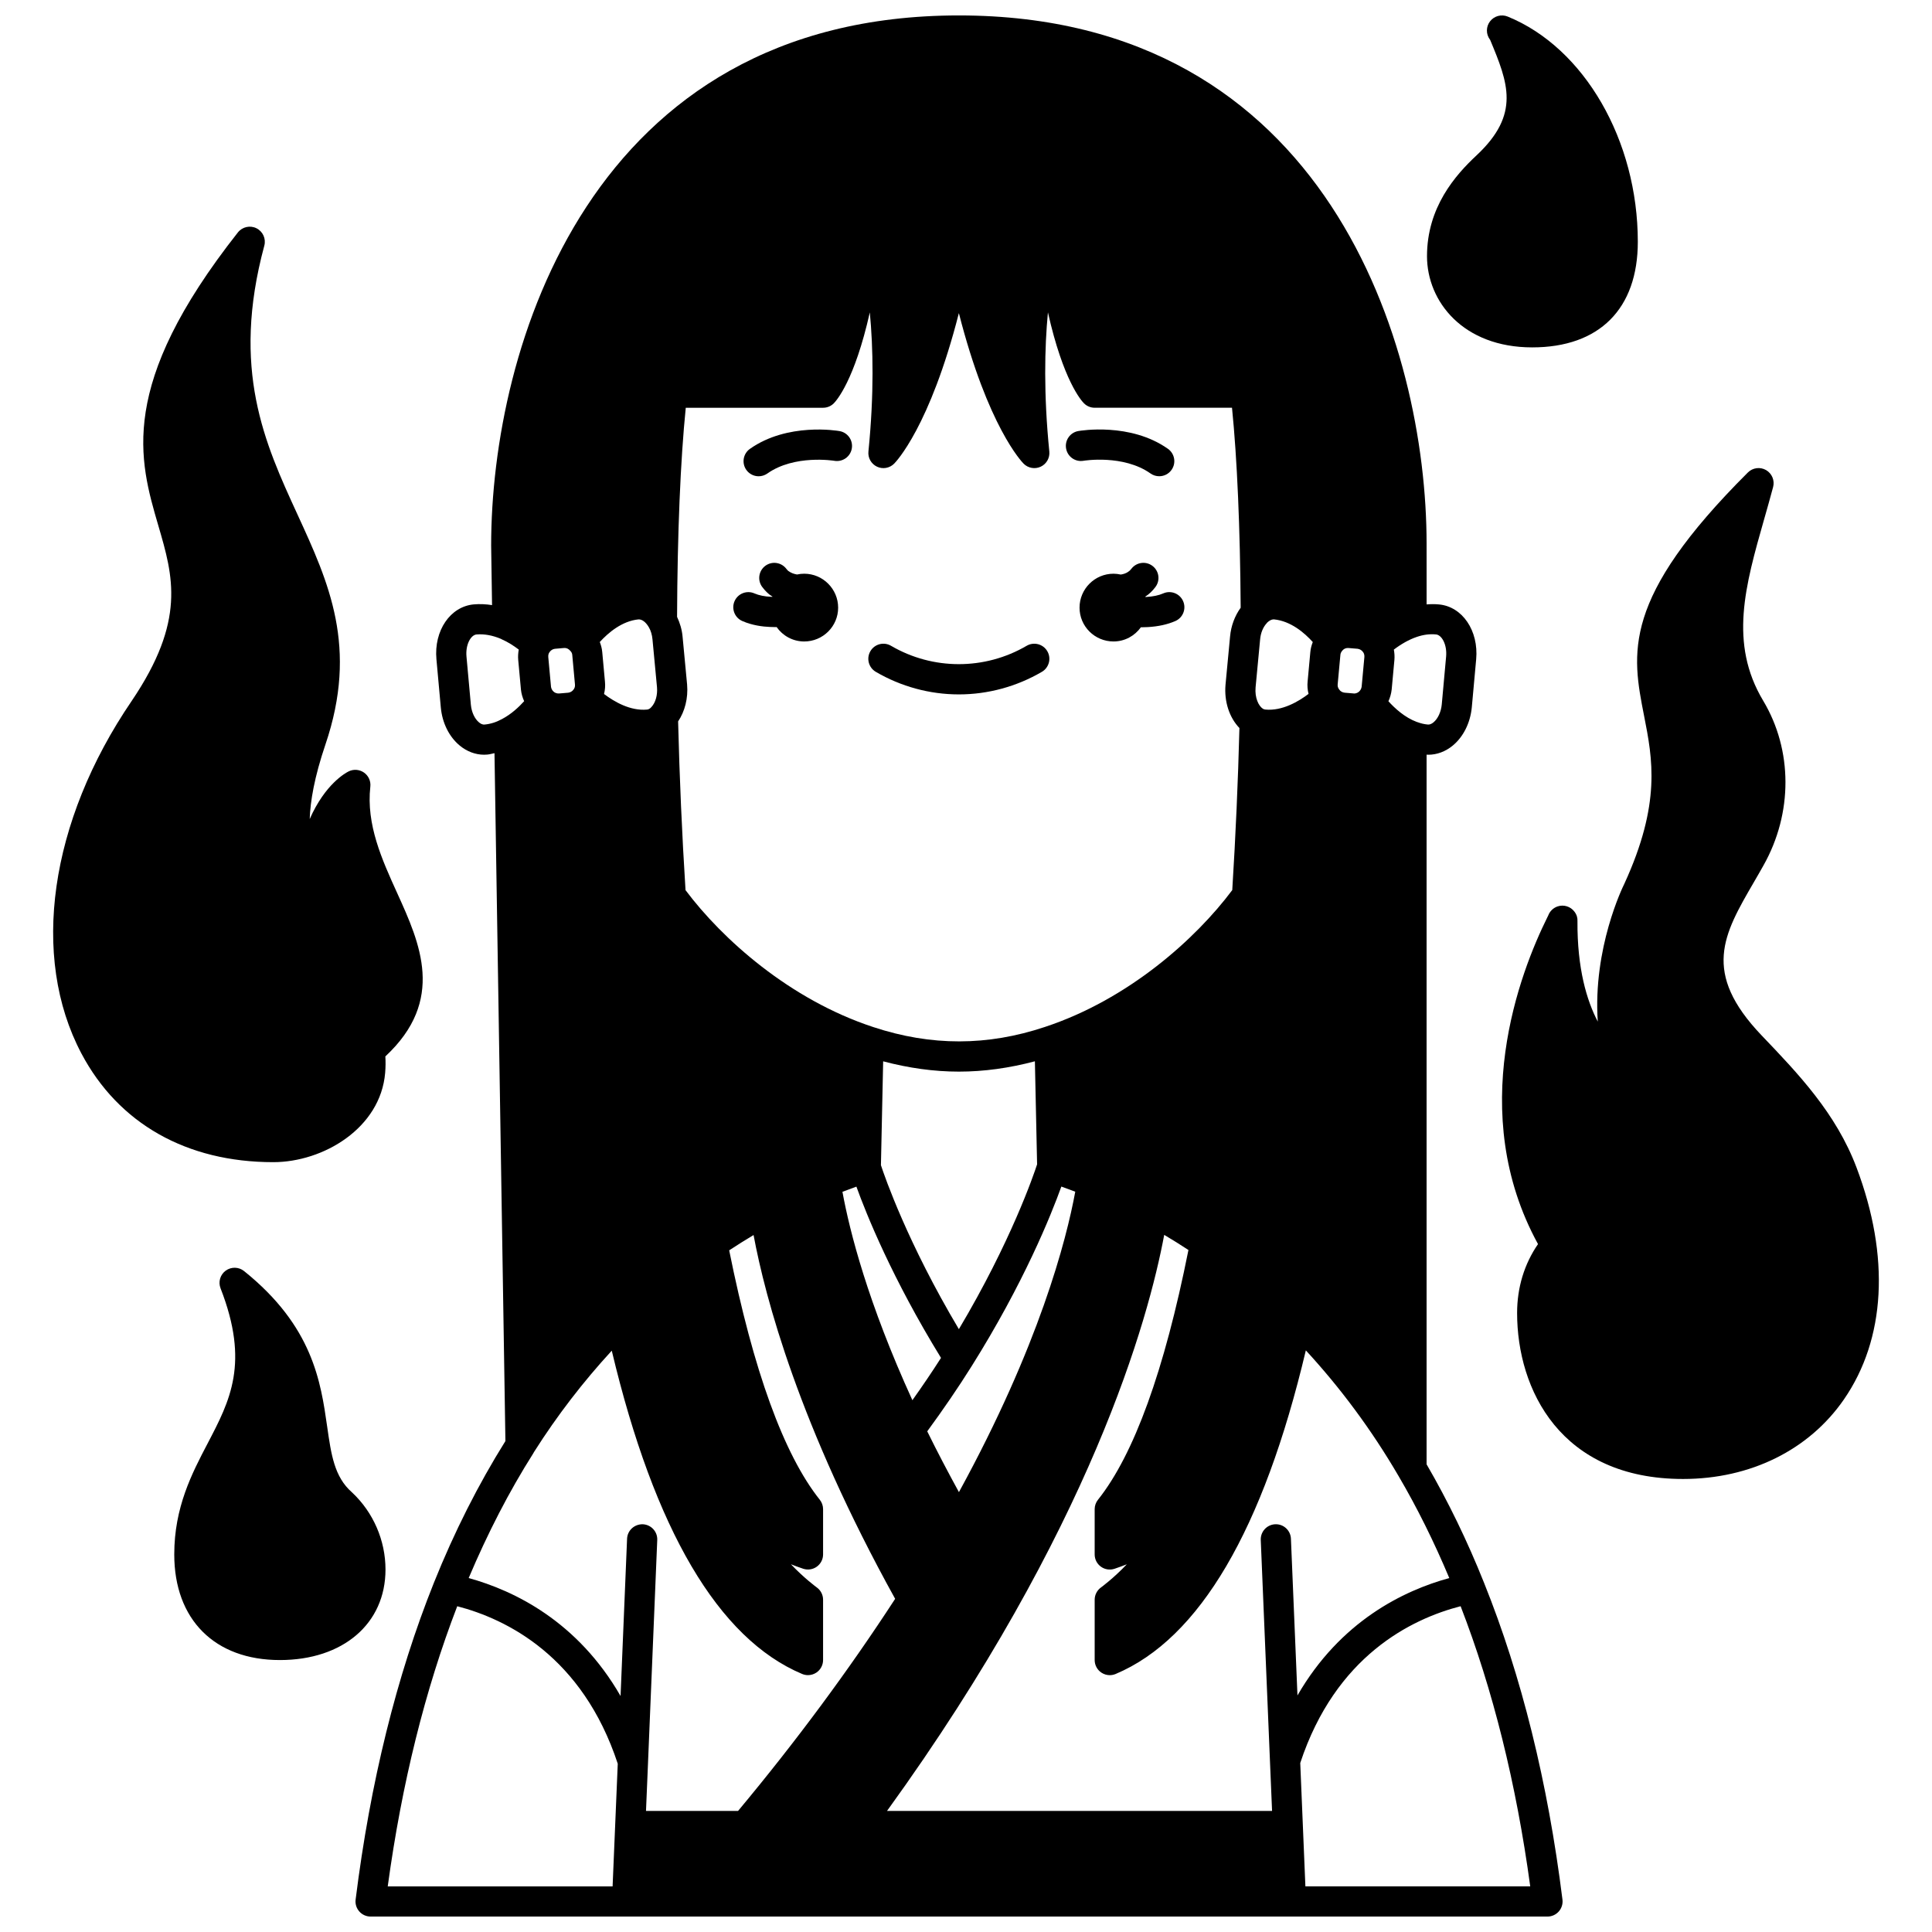 <?xml version="1.0" encoding="UTF-8"?>
<!-- Uploaded to: ICON Repo, www.svgrepo.com, Generator: ICON Repo Mixer Tools -->
<svg width="800px" height="800px" version="1.1" viewBox="144 144 512 512" xmlns="http://www.w3.org/2000/svg">
 <defs>
  <clipPath id="b">
   <path d="m238 148.09h321v503.81h-321z"/>
  </clipPath>
  <clipPath id="a">
   <path d="m522 148.09h57v88.906h-57z"/>
  </clipPath>
 </defs>
 <path d="m357.12 296.04c-0.652 0-1.285 0.074-1.895 0.207-0.73-0.117-1.535-0.367-2.297-0.926-0.035-0.023-0.223-0.156-0.527-0.559-1.324-1.762-3.824-2.129-5.598-0.801-1.766 1.324-2.125 3.832-0.801 5.598 0.781 1.043 1.656 1.879 2.359 2.32 0.113 0.082 0.223 0.125 0.336 0.199-0.008 0.027-0.016 0.055-0.023 0.078-0.098-0.004-0.18 0.008-0.277 0.004-1.707-0.066-3.289-0.387-4.457-0.898-2.016-0.895-4.379 0.02-5.273 2.043-0.891 2.019 0.023 4.383 2.043 5.269 2.648 1.168 5.473 1.504 7.328 1.574 0.504 0.027 1.012 0.039 1.516 0.039 0.09 0 0.168-0.012 0.258-0.012 1.621 2.305 4.285 3.82 7.309 3.82 4.957 0 8.996-4 8.996-8.957 0-4.957-4.039-9-8.996-9z"/>
 <path d="m376.09 322.04c6.691 3.914 14.305 5.984 22.012 5.984s15.316-2.07 22.012-5.984c1.906-1.117 2.547-3.566 1.43-5.469-1.113-1.902-3.559-2.547-5.469-1.43-11.098 6.488-24.852 6.488-35.945 0-1.91-1.121-4.356-0.473-5.469 1.43-1.117 1.898-0.473 4.356 1.43 5.469z"/>
 <path d="m431.14 266.11c0.102-0.023 10.555-1.727 17.762 3.367 0.699 0.496 1.508 0.73 2.305 0.73 1.254 0 2.492-0.586 3.269-1.691 1.273-1.805 0.844-4.297-0.961-5.574-9.965-7.039-23.191-4.809-23.75-4.711-2.172 0.383-3.617 2.445-3.242 4.617 0.375 2.176 2.426 3.641 4.617 3.262z"/>
 <path d="m342.74 262.95c-1.805 1.277-2.231 3.769-0.961 5.574 0.781 1.098 2.016 1.691 3.269 1.691 0.797 0 1.602-0.238 2.305-0.73 7.207-5.09 17.66-3.383 17.762-3.367 2.176 0.371 4.238-1.074 4.621-3.246 0.383-2.176-1.07-4.25-3.246-4.629-0.551-0.102-13.781-2.328-23.75 4.707z"/>
 <g clip-path="url(#b)">
  <path d="m522.06 532.07v-188.08c0.152 0.008 0.305 0.023 0.453 0.023 2.277 0 4.535-0.832 6.438-2.391 2.828-2.316 4.684-6 5.09-10.152l1.16-12.75c0.688-7.586-3.66-13.977-9.871-14.539-1.078-0.109-2.176-0.09-3.266-0.008l-0.004-16.133c0-51.98-26.105-139.95-123.95-139.95-97.848 0-123.95 88.27-123.95 140.49l0.238 15.781c-1.633-0.258-3.25-0.332-4.844-0.191-6.242 0.57-10.586 6.957-9.895 14.543l1.16 12.754c0.371 4.106 2.203 7.801 5.023 10.125 1.91 1.578 4.18 2.418 6.441 2.418 0.305 0 0.609-0.016 0.91-0.043 0.621-0.055 1.23-0.246 1.852-0.367l2.894 182.3c-7.156 11.441-13.547 24.07-18.969 37.594-9.883 24.691-16.859 52.926-20.727 83.922-0.145 1.141 0.211 2.281 0.973 3.144 0.758 0.859 1.852 1.352 3 1.352h311.88c1.148 0 2.238-0.492 3-1.352 0.758-0.859 1.113-2.004 0.973-3.144-3.867-31.039-10.855-59.273-20.766-83.914-4.426-11.098-9.562-21.664-15.242-31.438zm-147.55-305.29c0.887 9.285 1.16 21.594-0.367 36.879-0.168 1.684 0.738 3.285 2.266 4.012 1.531 0.727 3.344 0.406 4.539-0.789 0.449-0.445 9.477-9.781 17.164-39.902 7.688 30.121 16.719 39.457 17.164 39.902 1.195 1.195 3.012 1.508 4.539 0.789 1.527-0.723 2.434-2.332 2.266-4.012-1.527-15.285-1.254-27.594-0.367-36.879 4.059 18.082 8.863 23.414 9.555 24.105 0.75 0.75 1.77 1.172 2.828 1.172h36.398c1.355 13.379 2.16 31.977 2.297 52.996-1.551 2.152-2.555 4.789-2.812 7.644l-1.203 12.742c-0.395 4.492 1.023 8.73 3.684 11.496-0.363 14.098-1 28.52-1.898 42.945-9.652 12.922-27.523 28.984-49.68 36.281-15.188 5.062-30.055 5.106-45.43 0.031-22.168-7.273-40.078-23.34-49.781-36.297-0.938-14.762-1.59-29.785-1.965-44.715 1.781-2.66 2.691-6.137 2.383-9.766l-1.199-12.695c-0.168-1.902-0.723-3.66-1.461-5.25 0.09-22.074 0.898-41.531 2.305-55.41h36.398c1.059 0 2.078-0.418 2.828-1.172 0.684-0.691 5.492-6.027 9.551-24.109zm-3.555 231.69c2.652 7.34 9.496 24.355 22.422 45.383-2.371 3.715-4.914 7.457-7.582 11.215-11.809-25.848-16.602-44.66-18.539-55.23 1.203-0.465 2.438-0.922 3.699-1.367zm30.543 47.578c13.84-22.062 21.039-40.016 23.773-47.598 1.219 0.434 2.441 0.887 3.684 1.363-2.363 12.844-9.559 40.746-30.828 79.617-2.961-5.406-5.789-10.793-8.398-16.113 4.227-5.777 8.207-11.574 11.77-17.27zm16.758-80.797 0.586 27.312c-0.859 2.648-6.914 20.461-20.73 43.68-13.523-22.723-19.598-40.234-20.656-43.457l0.59-27.527c6.75 1.789 13.477 2.731 20.066 2.731 6.644 0 13.398-0.945 20.145-2.738zm84.633-97.461c-0.094-0.012-0.172-0.02-0.238-0.027l-2.297-0.191c-0.582-0.062-1.121-0.363-1.406-0.785-0.035-0.051-0.074-0.109-0.113-0.16-0.266-0.352-0.387-0.793-0.336-1.273l0.723-7.844c0.035-0.387 0.199-0.742 0.57-1.156 0.348-0.402 0.832-0.629 1.406-0.629 0.078 0 0.156 0.004 0.238 0.012l2.316 0.191c0.641 0.066 1.207 0.43 1.555 0.996 0.148 0.242 0.316 0.652 0.266 1.219l-0.715 7.773c-0.055 0.5-0.281 0.965-0.641 1.312-0.262 0.25-0.699 0.543-1.328 0.562zm-11.637-11.004-0.715 7.773c-0.125 1.129-0.027 2.25 0.238 3.332-2.613 1.988-6.93 4.551-11.391 4.152-0.285-0.023-0.512-0.098-0.707-0.223-1.145-0.734-2.176-2.918-1.934-5.652l1.203-12.738c0.152-1.703 0.793-3.262 1.75-4.273 0.027-0.027 0.035-0.066 0.059-0.098 0.379-0.387 1.07-0.938 1.852-0.918 4.473 0.438 8.102 3.57 10.293 6.008-0.328 0.84-0.566 1.723-0.648 2.637zm-175.28-6.523c0.5 0.855 0.836 1.98 0.945 3.188l1.195 12.68c0.172 2.035-0.363 4.047-1.484 5.246-0.355 0.41-0.734 0.637-1.176 0.668-4.383 0.402-8.637-2.055-11.375-4.129 0.266-1.07 0.359-2.184 0.242-3.289l-0.719-7.836c-0.082-0.938-0.324-1.824-0.648-2.656 2.227-2.441 5.879-5.566 10.27-5.992 0.938-0.035 1.957 0.727 2.75 2.121zm-26.414 6.668c0.348-0.57 0.914-0.934 1.484-0.992l2.07-0.184c0.094 0 0.223-0.016 0.344-0.023 0.004 0 0.008 0.004 0.012 0.004h0.004c0.012 0 0.02-0.004 0.027-0.004 0.066-0.008 0.125-0.004 0.195-0.012 0.535 0.02 1.008 0.242 1.488 0.809 0.281 0.293 0.434 0.621 0.469 1l0.723 7.894c0.062 0.613-0.184 1.051-0.34 1.254-0.023 0.031-0.047 0.062-0.066 0.094-0.316 0.445-0.859 0.742-1.406 0.805l-2.356 0.199c-0.832 0.051-1.312-0.305-1.555-0.539-0.355-0.34-0.578-0.805-0.629-1.238l-0.719-7.824c-0.062-0.594 0.102-1.004 0.254-1.242zm-4.227 212.2c0.074-0.121 0.145-0.238 0.203-0.359 6.144-9.695 13.066-18.652 20.59-26.832 11.297 47.492 28.246 76.328 50.449 85.676 0.5 0.207 1.027 0.312 1.551 0.312 0.777 0 1.547-0.227 2.211-0.668 1.117-0.738 1.789-1.992 1.789-3.332v-15.992c0-1.285-0.621-2.492-1.656-3.242-0.062-0.043-3.352-2.449-6.863-6.148 1.039 0.41 2.121 0.809 3.246 1.184 1.215 0.406 2.562 0.207 3.606-0.543 1.047-0.75 1.668-1.961 1.668-3.246v-11.996c0-0.906-0.309-1.785-0.871-2.496-9.527-11.949-17.602-34.199-24.012-66.098 2.164-1.422 4.312-2.773 6.461-4.055 3.082 16.57 12.039 50.402 37.52 96.41-12.309 18.926-26.285 37.812-41.629 56.207h-24.398l0.543-12.906c0-0.008-0.004-0.016-0.004-0.023 0-0.004 0.004-0.012 0.004-0.016l2.438-58.859c0.094-2.207-1.625-4.07-3.832-4.164-2.219-0.047-4.07 1.625-4.164 3.832l-1.727 41.68c-11.395-19.785-28.164-27.93-40.25-31.258 5.012-11.848 10.734-22.98 17.129-33.066zm200.78 22.645c-0.094-2.203-1.938-3.926-4.164-3.832-2.207 0.094-3.918 1.957-3.832 4.164l2.449 58.84v0.008l0.547 12.957h-102.04c54.176-74.906 69.34-130.58 73.457-152.66 2.184 1.293 4.32 2.629 6.422 4.008-6.371 31.941-14.43 54.223-23.98 66.195-0.562 0.707-0.871 1.586-0.871 2.496v11.996c0 1.289 0.621 2.496 1.668 3.246 1.039 0.75 2.383 0.953 3.606 0.543 1.125-0.375 2.207-0.777 3.246-1.184-3.512 3.699-6.797 6.106-6.863 6.148-1.035 0.75-1.656 1.961-1.656 3.242v15.992c0 1.34 0.672 2.59 1.789 3.332 0.668 0.441 1.434 0.668 2.211 0.668 0.523 0 1.051-0.105 1.551-0.312 22.215-9.352 39.148-38.219 50.41-85.758 9.105 9.875 17.387 20.988 24.562 33.281 4.961 8.441 9.457 17.539 13.453 27.055-12.086 3.305-28.844 11.395-40.234 31.105zm38.465-239.64c1.496 0.137 2.945 2.668 2.66 5.856l-1.156 12.723c-0.191 1.961-1.031 3.766-2.195 4.719-0.523 0.43-1.031 0.633-1.547 0.57-0.891-0.078-1.781-0.293-2.691-0.629-0.035-0.016-0.07-0.02-0.105-0.031-0.027-0.012-0.059-0.016-0.09-0.027-3.168-1.172-5.809-3.606-7.504-5.477 0.438-0.977 0.742-2.019 0.863-3.117l0.723-7.852c0.078-0.926 0.012-1.836-0.148-2.723 1.984-1.512 4.019-2.644 5.988-3.328 1.77-0.621 3.508-0.855 5.203-0.684zm-252.14 23.871c-0.625 0.078-1.148-0.281-1.504-0.578-1.152-0.949-1.973-2.742-2.148-4.684l-1.16-12.754c-0.293-3.184 1.164-5.719 2.652-5.852 2.047-0.176 4.238 0.219 6.508 1.176 0.035 0.016 0.055 0.047 0.094 0.062 1.77 0.777 3.316 1.789 4.598 2.766-0.16 0.887-0.227 1.801-0.145 2.731l0.727 7.898c0.113 1.062 0.414 2.086 0.848 3.047-1.398 1.547-3.371 3.414-5.859 4.731-1.547 0.84-3.039 1.312-4.609 1.457zm-7.262 233.66c13.09 3.406 33.16 13.258 42.539 41.734l-1.367 32.508h-59.59c3.707-27.242 9.914-52.156 18.418-74.242zm224.77 74.242-1.363-32.699c9.367-28.367 29.406-38.168 42.5-41.547 8.531 22.055 14.746 46.969 18.449 74.246z"/>
 </g>
 <path d="m246.16 559.94c0-7.688-3.215-15.121-8.816-20.387-0.031-0.031-0.062-0.059-0.098-0.09-4.641-4.086-5.477-9.957-6.543-17.395-1.691-11.848-3.797-26.59-22.027-41.223-1.414-1.133-3.41-1.172-4.867-0.105-1.461 1.07-2.019 2.988-1.359 4.676 7.719 19.816 2.539 29.707-3.457 41.164-4.129 7.898-8.812 16.844-8.812 29.363 0 17.266 10.723 27.988 27.988 27.988 16.742 0 27.992-9.641 27.992-23.992z"/>
 <g clip-path="url(#a)">
  <path d="m550.05 236.06c17.789 0 27.988-10.199 27.988-27.988 0-26.867-14.18-51.406-34.48-59.68-1.668-0.684-3.574-0.164-4.672 1.25-1.098 1.414-1.121 3.394-0.047 4.836 0.012 0.02 0.035 0.047 0.062 0.078 4.738 11.395 8.098 19.66-3.582 30.598-5.644 5.266-13.148 13.77-13.148 26.754 0.012 12.008 9.582 24.152 27.879 24.152z"/>
 </g>
 <path d="m246.07 428.32c0.125-1.512 0.141-2.977 0.051-4.356 16.016-14.926 9.184-29.965 3.141-43.281-4.051-8.918-8.242-18.141-7.121-28.227 0.164-1.449-0.48-2.871-1.672-3.711-1.199-0.84-2.75-0.965-4.059-0.324-0.816 0.398-6.25 3.344-10.332 12.633 0.148-4.652 1.215-11.059 4.164-19.75 8.75-25.793 0.895-42.891-7.422-60.992-8.664-18.863-17.629-38.371-8.777-71.199 0.496-1.832-0.367-3.762-2.066-4.613-1.691-0.852-3.754-0.391-4.934 1.094-31.953 40.547-26.18 60.293-21.082 77.711 3.945 13.488 7.352 25.129-7.078 46.473-21.773 31.961-26.875 67.746-13.309 93.406 9.82 18.57 27.871 28.801 50.84 28.801 13.305 0 28.426-9.043 29.656-23.664z"/>
 <path d="m636 453.41c-5.422-14.387-15.457-24.879-25.16-35.02-15.93-16.699-10.109-26.723-2.051-40.59 0.859-1.48 1.727-2.973 2.559-4.469 7.789-13.824 7.754-30.543-0.09-43.641-9.105-15.234-4.758-30.484 0.27-48.137 0.797-2.785 1.598-5.609 2.363-8.48 0.465-1.746-0.301-3.586-1.863-4.496-1.566-0.902-3.543-0.641-4.82 0.633-33.598 33.504-30.777 47.879-27.504 64.523 2.234 11.379 4.551 23.145-5.238 44.48-0.414 0.836-8.359 17.043-7.039 36.52-2.922-5.578-5.465-14.059-5.383-26.637 0.043-0.793-0.152-1.656-0.824-2.527-1.039-1.359-2.836-1.902-4.441-1.359-1.176 0.395-2.078 1.301-2.488 2.418l-0.23 0.469c-7.223 14.551-21.621 51.645-2.473 86.602-3.633 5.269-5.539 11.527-5.539 18.262 0 20.289 11.52 43.984 43.984 43.984 17.824 0 33.359-7.672 42.609-21.059 11.082-16.031 12.273-37.867 3.359-61.477z"/>
 <path d="m452.29 301.25c-1.227 0.535-2.719 0.848-4.566 0.957-0.059 0.004-0.113-0.004-0.176 0-0.012-0.035-0.02-0.07-0.031-0.109 0.031-0.023 0.062-0.031 0.098-0.055 0.938-0.605 1.812-1.441 2.59-2.484 1.328-1.766 0.969-4.273-0.801-5.598-1.766-1.328-4.269-0.965-5.598 0.801-0.305 0.402-0.496 0.535-0.758 0.723-0.625 0.469-1.348 0.676-2.031 0.777-0.625-0.137-1.266-0.219-1.93-0.219-4.957 0-8.996 4.039-8.996 8.996 0 4.957 4.039 8.957 8.996 8.957 3.008 0 5.641-1.496 7.266-3.766 0.062 0 0.125 0.008 0.184 0.008 0.555 0 1.113-0.016 1.664-0.051 2.797-0.168 5.172-0.688 7.273-1.598 2.023-0.879 2.953-3.234 2.074-5.262-0.883-2.027-3.227-2.953-5.258-2.078z"/>
</svg>